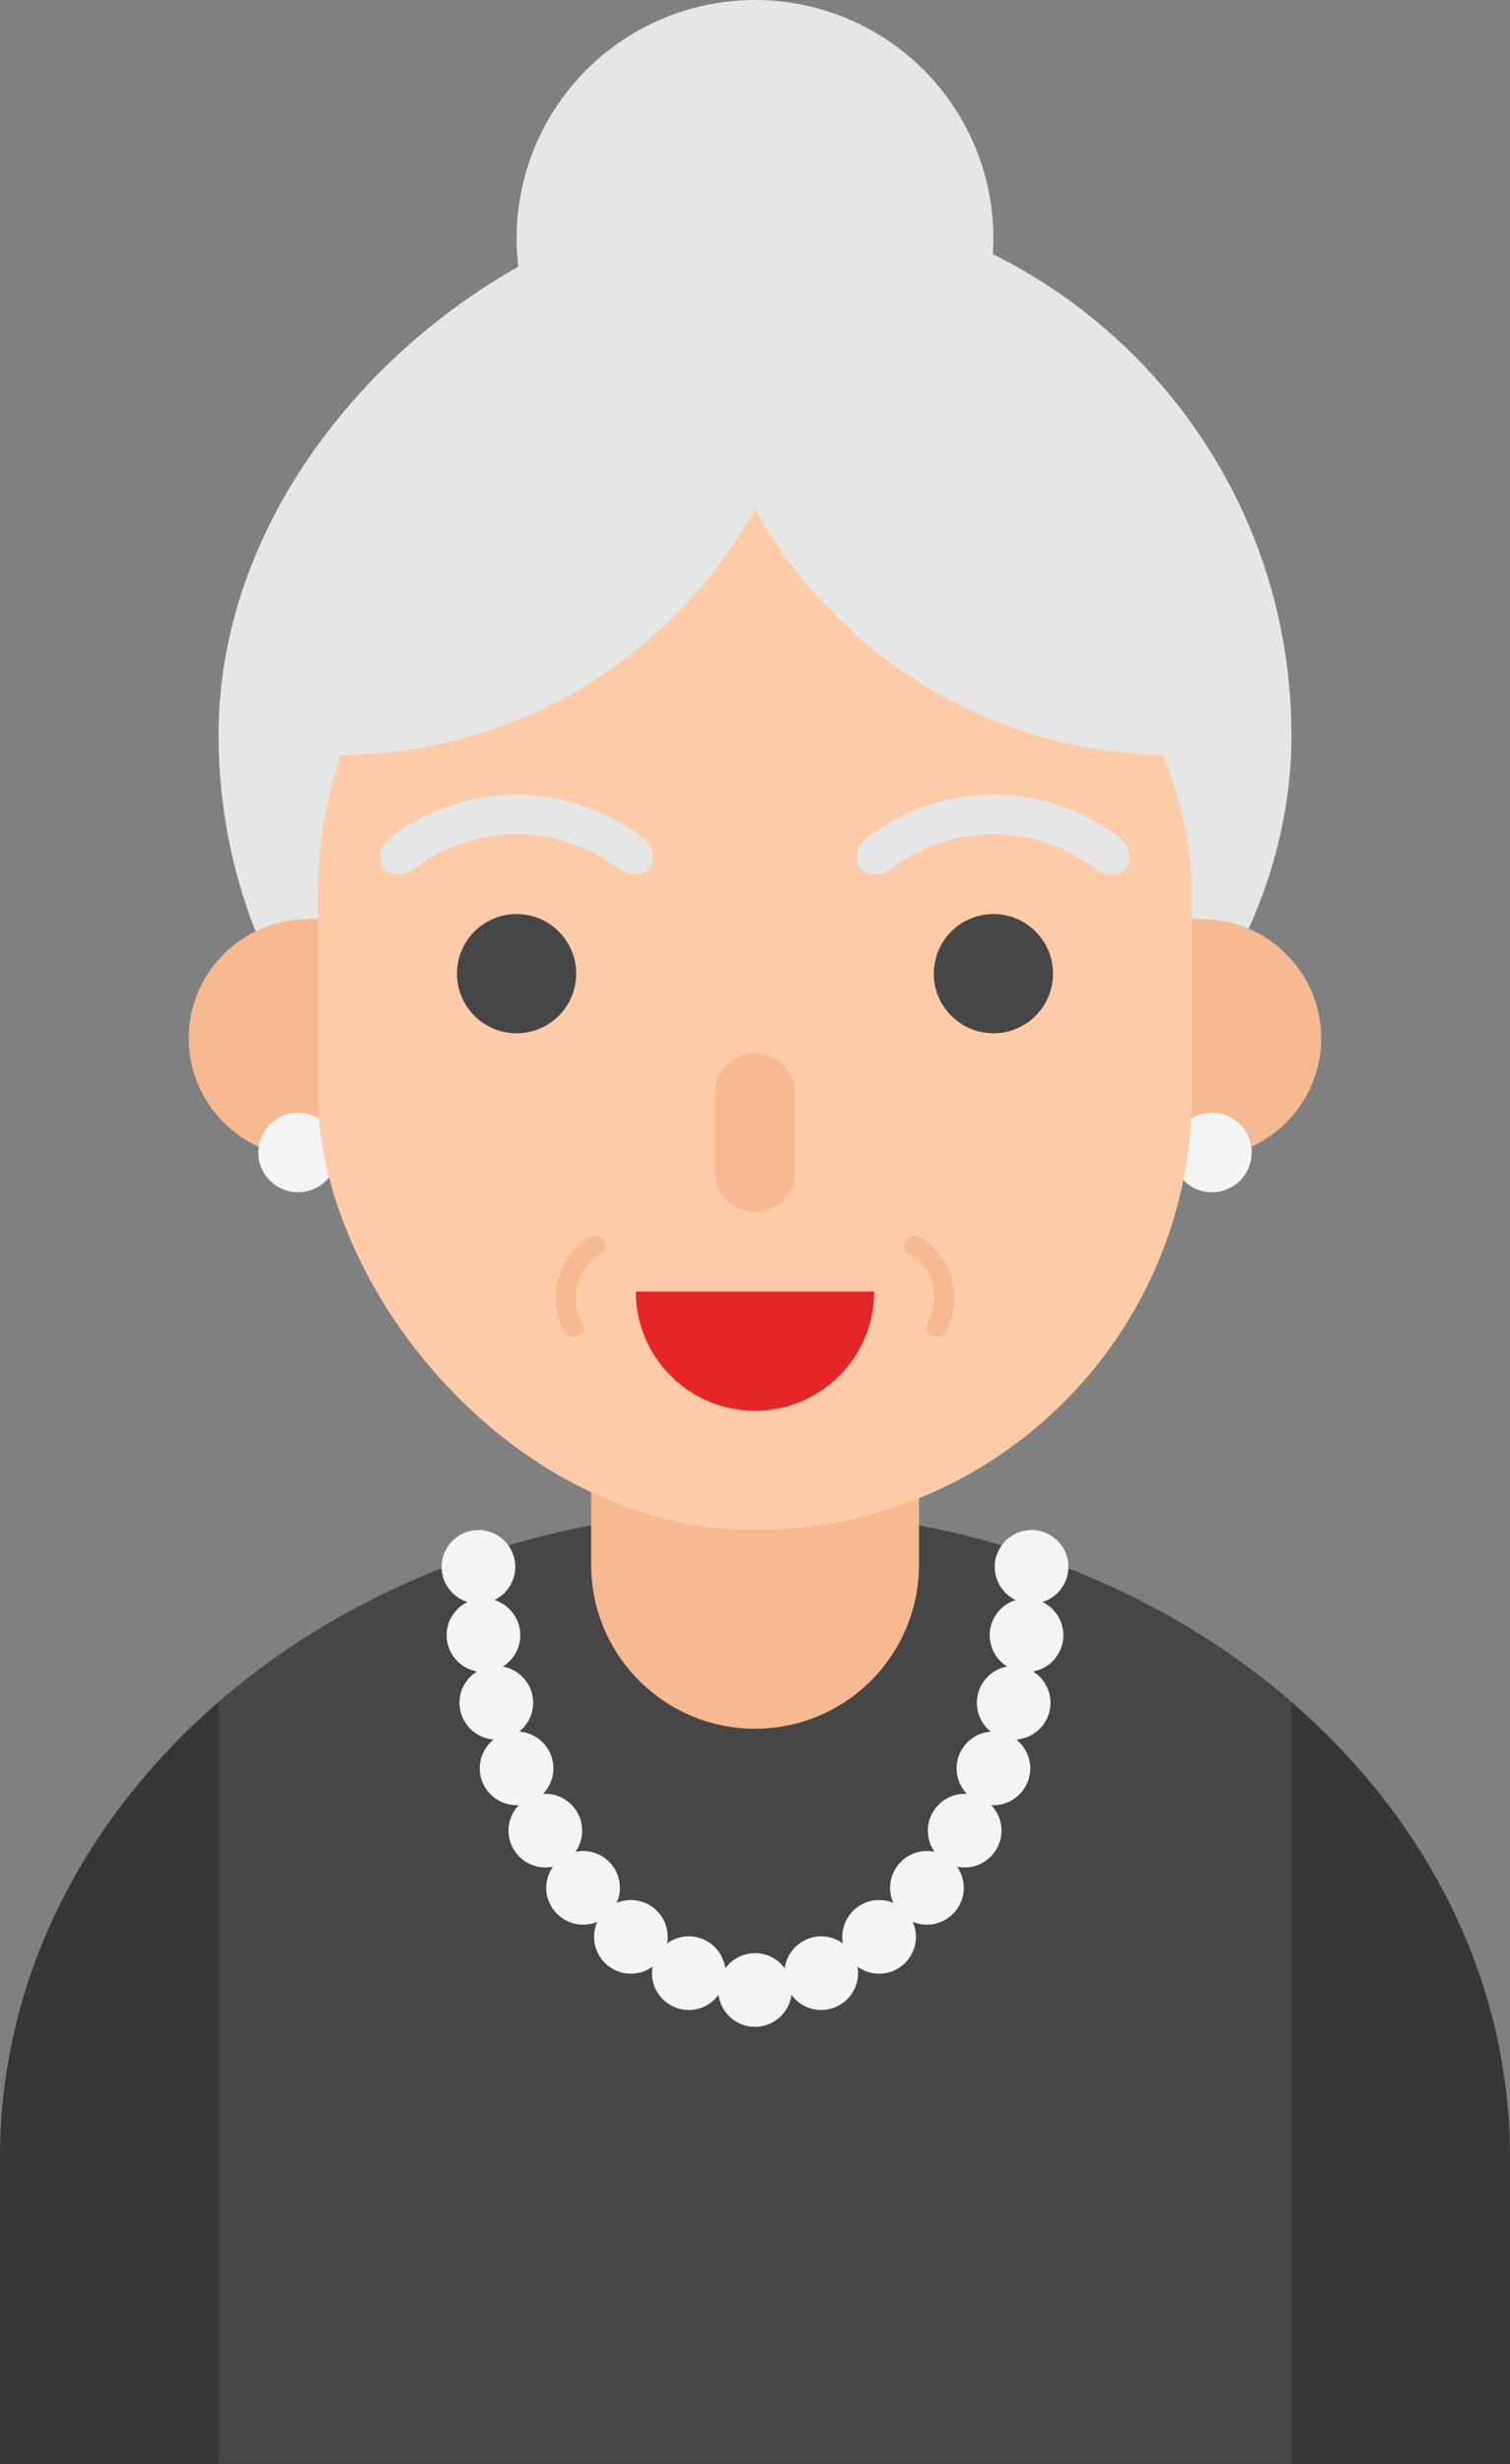 <?xml version="1.0" encoding="UTF-8"?><svg xmlns="http://www.w3.org/2000/svg" xmlns:xlink="http://www.w3.org/1999/xlink" height="186.0" preserveAspectRatio="xMidYMid meet" version="1.0" viewBox="39.0 3.0 114.0 186.0" width="114.0" zoomAndPan="magnify"><rect x="39.0" y="3.0" width="114.0" height="186.0" fill="#808080" stroke="none"/><g id="change1_1"><circle cx="96" cy="21" fill="#e6e6e6" r="18"/></g><g id="change2_1"><path d="M96,117h0c31.48,0,57,21.87,57,48.86h0v23.14H39v-23.14h0c0-26.98,25.52-48.86,57-48.86Z" fill="#373737"/></g><g id="change1_2"><rect fill="#e6e6e6" height="81" rx="40.5" ry="40.5" transform="rotate(-90 96 58.5)" width="81" x="55.5" y="18"/></g><g id="change3_1"><path d="M96,117c15.84,0,30.17,5.54,40.5,14.49v57.51H55.5v-57.51c10.33-8.94,24.66-14.49,40.5-14.49h0Z" fill="#464646"/></g><g id="change4_1"><path d="M96,133.5h0c6.83,0,12.38-5.54,12.38-12.38v-10.12h-24.75v10.12c0,6.83,5.54,12.38,12.38,12.38Z" fill="#f7b991"/></g><g id="change4_2"><path d="M66.75,90.38h-4.5c-4.95,0-9-4.05-9-9h0c0-4.95,4.05-9,9-9h4.5c4.95,0,9,4.05,9,9h0c0,4.95-4.05,9-9,9Z" fill="#f7b991"/></g><g id="change4_3"><path d="M125.25,90.38h4.5c4.95,0,9-4.05,9-9h0c0-4.95-4.05-9-9-9h-4.5c-4.95,0-9,4.05-9,9h0c0,4.95,4.05,9,9,9Z" fill="#f7b991"/></g><g id="change5_2"><circle cx="130.5" cy="90" fill="#f4f4f4" r="3"/></g><g id="change5_3"><circle cx="61.5" cy="90" fill="#f4f4f4" r="3"/></g><g id="change6_1"><rect fill="#fdcba8" height="81" rx="33" ry="33" transform="rotate(180 96 78)" width="66" x="63" y="37.5"/></g><g id="change7_1"><path d="M87,100.5c0,4.97,4.03,9,9,9s9-4.03,9-9h-18Z" fill="#e62626"/></g><g id="change1_3"><path d="M70.37,68.54c4.5-3.42,10.77-3.42,15.26,0,.73,.55,1.75,.64,2.34,.08h0c.59-.56,.39-1.74-.55-2.45-5.56-4.23-13.3-4.23-18.86,0-.93,.71-1.14,1.89-.55,2.45h0c.59,.56,1.62,.47,2.34-.08Z" fill="#e6e6e6"/></g><g id="change1_4"><path d="M106.37,68.54c4.5-3.42,10.77-3.42,15.26,0,.73,.55,1.75,.64,2.34,.08h0c.59-.56,.39-1.74-.55-2.45-5.56-4.23-13.3-4.23-18.86,0-.93,.71-1.14,1.89-.55,2.45h0c.59,.56,1.62,.47,2.34-.08Z" fill="#e6e6e6"/></g><g id="change4_4"><path d="M96,94.5h0c1.66,0,3-1.34,3-3v-6c0-1.66-1.34-3-3-3h0c-1.66,0-3,1.34-3,3v6c0,1.66,1.34,3,3,3Z" fill="#f7b991"/></g><g id="change3_2"><circle cx="114" cy="76.5" fill="#464646" r="4.5"/></g><g id="change3_3"><circle cx="78" cy="76.5" fill="#464646" r="4.5"/></g><g fill="#f7b991" id="change4_5"><path d="M109.31,103.83c-.36-.21-.48-.67-.27-1.02,1.03-1.79,.42-4.09-1.37-5.12-.36-.21-.48-.67-.27-1.02,.21-.36,.67-.48,1.02-.27,2.51,1.45,3.37,4.66,1.92,7.17-.21,.36-.67,.48-1.02,.27Z"/><path d="M82.69,103.83c.36-.21,.48-.67,.27-1.02-1.03-1.79-.42-4.09,1.37-5.12,.36-.21,.48-.67,.27-1.02-.21-.36-.67-.48-1.02-.27-2.51,1.45-3.37,4.66-1.92,7.17,.21,.36,.67,.48,1.02,.27Z"/></g><g fill="#f4f4f4" id="change5_1"><circle cx="96" cy="153.22" r="2.78"/><circle cx="91" cy="151.95" r="2.78"/><circle cx="86.63" cy="149.21" r="2.78"/><circle cx="83.02" cy="145.51" r="2.78"/><circle cx="80.17" cy="141.19" r="2.78"/><circle cx="78" cy="136.49" r="2.78"/><circle cx="76.47" cy="131.54" r="2.78"/><circle cx="75.5" cy="126.44" r="2.78"/><circle cx="75.12" cy="121.28" r="2.78"/><circle cx="101" cy="151.95" r="2.78"/><circle cx="105.37" cy="149.21" r="2.78"/><circle cx="108.98" cy="145.51" r="2.78"/><circle cx="111.83" cy="141.19" r="2.78"/><circle cx="114" cy="136.49" r="2.78"/><circle cx="115.53" cy="131.54" r="2.78"/><circle cx="116.5" cy="126.44" r="2.78"/><circle cx="116.88" cy="121.28" r="2.78"/></g><g id="change1_5"><path d="M94.5,24h6c0,19.87-16.13,36-36,36h-6c0-19.87,16.13-36,36-36Z" fill="#e6e6e6" transform="rotate(180 79.5 42)"/></g><g id="change1_6"><path d="M91.5,24h6c19.87,0,36,16.13,36,36h-6c-19.87,0-36-16.13-36-36h0Z" fill="#e6e6e6"/></g></svg>